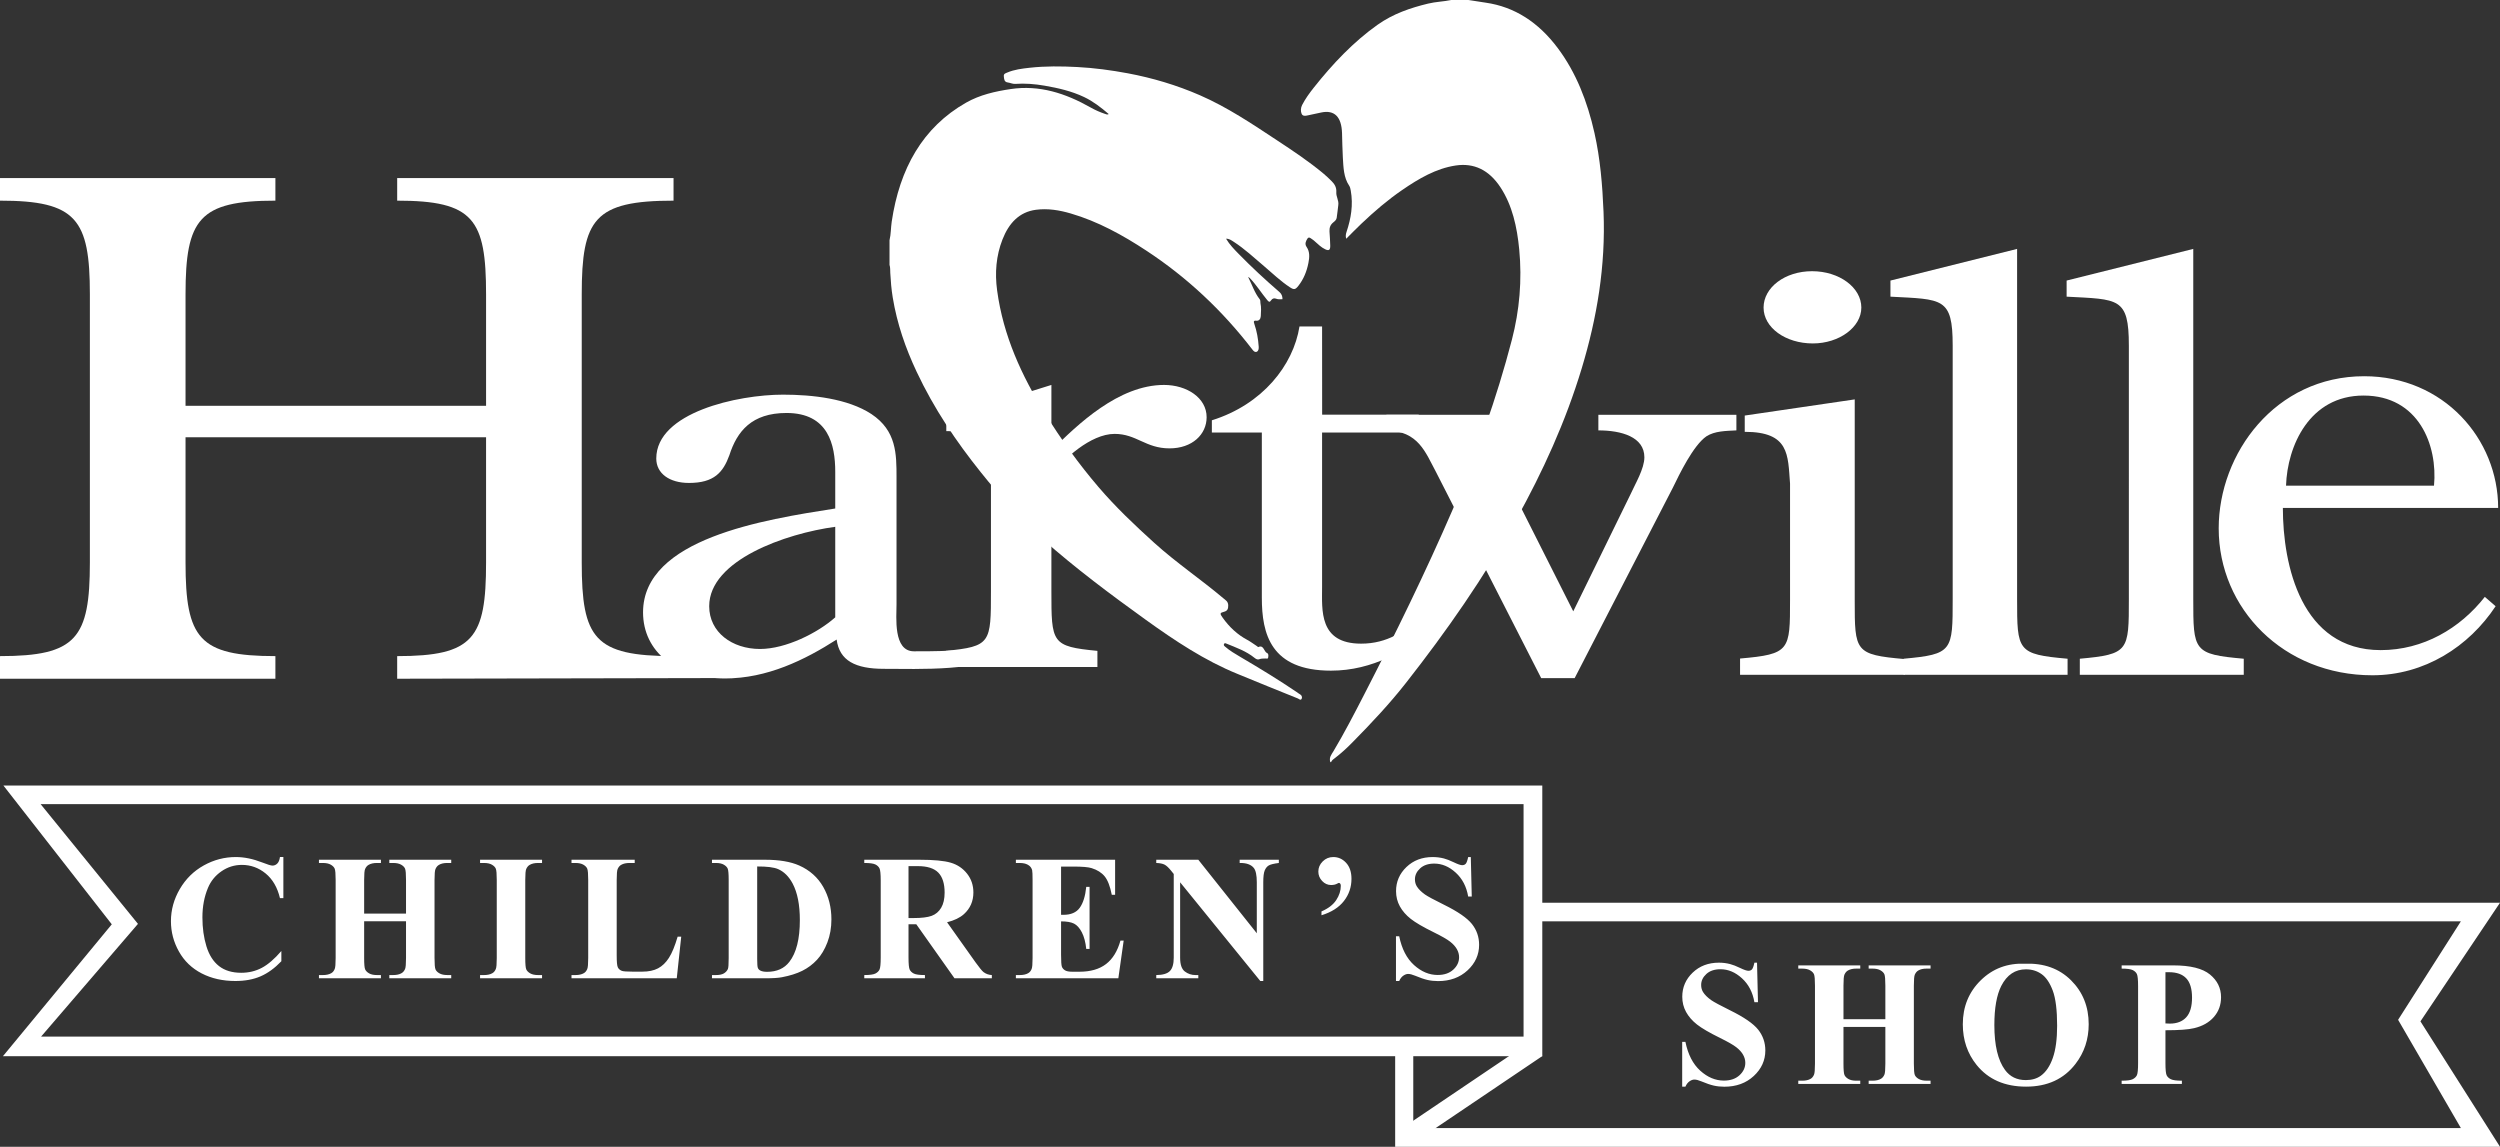 <svg xmlns="http://www.w3.org/2000/svg" height="254.107" width="553.96"><rect width="100%" height="100%" fill="#333333" stroke="none"/><g fill="#fff"><path d="M197.104 53.231c.325-1.343.283-2.739.483-4.101 1.747-11.769 6.861-20.915 16.476-26.381 3.065-1.745 6.475-2.505 9.901-3.017 6.333-.945 12.133.927 17.712 4.092 1.031.588 2.109 1.053 3.219 1.425.228.077.439.204.785.028-1.744-1.491-3.477-2.831-5.445-3.767-2.817-1.34-5.787-2.008-8.785-2.527-2.156-.372-4.323-.551-6.515-.395-.541.037-1.099-.248-1.653-.321-.781-.101-.799-.781-.853-1.393-.049-.547.407-.649.739-.791 1.597-.683 3.285-.877 4.968-1.068 3.519-.389 7.048-.349 10.568-.164 3.761.196 7.493.699 11.211 1.392 5.469 1.028 10.791 2.607 15.964 4.861 6.051 2.632 11.589 6.352 17.153 10.029 3.511 2.315 7.008 4.64 10.279 7.372.583.488 1.135 1.02 1.681 1.561.683.671 1.195 1.388 1.113 2.555-.065.94.589 1.801.44 2.817-.143.949-.196 1.916-.359 2.856-.081.455-.459.748-.783 1.013-.604.492-.852 1.131-.811 1.953.071 1.06.147 2.117.168 3.173.021.972-.292 1.188-1.099.811-.88-.412-1.592-1.119-2.329-1.776-.149-.133-.299-.271-.461-.372-.377-.219-.819-.783-1.183-.193-.303.493-.641 1.128-.169 1.808.753 1.087.648 2.325.405 3.556-.369 1.893-1.077 3.609-2.219 5.064-.679.867-.984.915-1.88.325-2.059-1.347-3.864-3.095-5.752-4.699-2.191-1.859-4.312-3.835-6.701-5.381-.503-.321-.996-.699-1.696-.683.795 1.333 1.799 2.348 2.791 3.363 2.893 2.957 5.913 5.756 9.012 8.431.501.433.704.928.701 1.613-.481.009-.955.079-1.433-.117-.397-.159-.817-.064-1.085.356-.316.499-.519.367-.839-.017-1.304-1.577-2.407-3.356-3.807-4.828-.131-.131-.264-.259-.456-.328.861 1.653 1.415 3.492 2.568 4.939.212.263.105.571.167.851.209.949.131 1.927.079 2.884-.033.608-.36 1.103-1.011 1.023-.612-.073-.593.211-.416.729.555 1.613.847 3.296.963 5.021.027.453-.031.903-.385 1.104-.371.211-.688-.039-.965-.396-6.751-8.793-14.604-16.103-23.516-21.961-5.301-3.489-10.792-6.504-16.767-8.252-2.535-.744-5.111-1.169-7.74-.821-3.661.487-5.976 2.928-7.404 6.583-1.411 3.611-1.712 7.4-1.187 11.283 1.359 10.109 5.451 18.875 10.547 27.147 3.581 5.82 7.533 11.293 11.895 16.396 3.84 4.496 8.064 8.485 12.372 12.388 4.9 4.431 10.3 8.058 15.32 12.29.473.409 1.052.675 1.077 1.562.017.836-.216 1.248-.953 1.433-.928.231-.917.403-.303 1.272 1.501 2.127 3.311 3.796 5.496 4.96.727.391 1.393.902 2.095 1.357.119.081.267.249.341.219 1.199-.567 1.212 1.019 1.933 1.335.381.165.288.625.243.967-.047.406-.381.208-.587.234-.455.049-.903-.032-1.351.156-.367.161-.724-.003-1.056-.271-1.903-1.543-4.115-2.299-6.279-3.191-.188-.081-.348-.173-.493.063-.175.301.031.449.192.597 1.069.936 2.267 1.62 3.457 2.329 4.243 2.491 8.444 5.052 12.548 7.831.18.124.356.282.551.38.401.205.625.585.444 1.01-.209.49-.601.051-.828-.037-4.476-1.769-8.928-3.631-13.383-5.444-7.263-2.958-13.849-7.331-20.313-11.979-7.801-5.621-15.524-11.365-22.811-17.828-5.007-4.441-9.477-9.529-13.743-14.849-5.485-6.839-10.411-14.143-14.251-22.316-2.451-5.205-4.341-10.645-5.293-16.463-.293-1.787-.443-3.597-.54-5.409-.036-.6.025-1.215-.169-1.797v-5.464" fill-rule="evenodd"/><path d="M294.776 168.879c-.335-1.055.264-1.693.704-2.432 2.428-4.068 4.623-8.324 6.816-12.579 6.893-13.404 13.556-26.982 19.613-40.991 5.233-12.085 9.713-24.555 13.101-37.593 1.695-6.523 2.276-13.227 1.625-20.025-.481-4.964-1.527-9.752-4.16-13.757-2.545-3.864-5.88-5.437-9.927-4.827-4.333.651-8.165 2.896-11.9 5.467-3.147 2.161-6.103 4.689-8.951 7.392-1.141 1.077-2.236 2.213-3.401 3.372-.172-.593-.084-1.048.084-1.551.981-2.932 1.493-5.949.928-9.117-.064-.379-.153-.8-.349-1.085-1.237-1.831-1.272-4.06-1.407-6.245-.111-1.797-.117-3.607-.179-5.415-.116-3.619-1.679-5.173-4.593-4.568-1.005.209-2.011.412-3.013.645-.499.113-1.088.209-1.337-.329-.253-.573-.228-1.328.099-1.969.719-1.399 1.615-2.624 2.552-3.809 4.247-5.361 8.851-10.197 14.153-13.963 3.485-2.464 7.296-3.752 11.211-4.7 1.715-.416 3.463-.444 5.176-.805h3.721c1.299.2 2.6.413 3.899.604 6.352.919 11.653 4.325 15.955 10.083 4.043 5.403 6.541 11.796 8.113 18.784 1.287 5.717 1.763 11.564 2.009 17.467.489 11.997-1.447 23.48-4.824 34.664-3.603 11.92-8.648 22.924-14.468 33.419-7.207 13.002-15.528 24.885-24.409 36.209-3.733 4.768-7.792 9.067-11.936 13.273-1.217 1.243-2.459 2.382-3.785 3.404-.341.273-.751.492-.96.979h-.16" fill-rule="evenodd"/><path d="M107.706 89.923v-24.7c0-16.671-2.783-20.761-19.698-20.761v-5.003h61.238v5.003c-17.558 0-20.343 4.091-20.343 20.761v59.405c0 16.822 2.785 20.758 20.343 20.758l13.728 4.853-74.966.155v-5.008c16.916 0 19.698-3.936 19.698-20.758V96.893H41.112v27.734c0 16.822 2.997 20.758 19.913 20.758v5.008H0v-5.008c16.914 0 19.915-3.936 19.915-20.758v-59.405C19.915 48.552 16.914 44.461 0 44.461v-5.003h61.025v5.003c-16.916 0-19.913 4.091-19.913 20.761v24.7h66.594"/><path d="M185.076 116.732c-10.955 1.475-27.929 7.383-27.929 17.594 0 5.785 5.092 9.476 11.265 9.476 5.709 0 12.805-3.567 16.664-7.013zm0-12.181c0-6.032-1.543-13.041-10.8-13.041-7.715 0-10.957 4.059-12.657 9.352-1.389 3.815-3.396 6.151-8.949 6.151-4.319 0-7.251-2.092-7.251-5.412 0-10.215 18.055-14.152 28.084-14.152 6.483 0 14.351.861 19.599 4.307 5.553 3.693 5.553 8.861 5.553 14.027v28.056c0 2.952-.772 10.48 3.86 10.48 2.623 0 14.956.072 16.807-1.527l3.267 1.527c-3.86 4.554-19.472 3.882-26.727 3.882-6.327 0-9.86-1.812-10.477-6.487-7.099 4.554-15.431 8.614-24.689 8.614-10.801 0-18.207-5.907-18.207-14.643 0-16.364 26.849-20.552 42.588-23.011v-8.121"/><path d="M232.972 130.907c0 11.589 0 12.331 10.196 13.316v3.573h-33.632v-3.573c10.043-.984 10.043-1.727 10.043-13.316v-26.505c-.453-6.529-.607-8.873-9.893-8.873v-2.959l23.287-7.273v14.547c5.784-5.792 14.917-14.547 24.957-14.547 5.024 0 9.44 2.837 9.44 7.152 0 3.821-3.197 6.904-8.221 6.904-5.327 0-7.3-3.209-12.173-3.209-5.328 0-11.416 5.672-14.003 9.125v25.638M401.693 76.101c-6.028 0-10.913-3.488-10.913-7.944 0-4.453 4.725-8.063 10.748-8.063 6.028 0 10.915 3.609 10.915 8.063 0 4.333-4.887 7.944-10.749 7.944m9.284 56.938c0 11.315 0 12.036 11.075 13.001v3.486h-36.483v-3.606c11.076-.963 11.076-1.808 11.076-13.003v-25.758c-.489-6.38-.108-11.471-10.04-11.471V92.08l24.372-3.58v44.539"/><path d="M432.684 76.563c0-10.704-2.273-10.211-13.792-10.828v-3.568l28.064-7.013v77.52c0 11.565 0 12.304 11.185 13.289v3.567h-36.324v-3.567c10.867-.985 10.867-1.724 10.867-13.289V76.563M539.337 107.616c.844-8.947-3.377-19.967-15.62-19.967-11.963 0-16.885 11.151-17.169 19.967zm-33.491 4.927c0 12.708 4.076 31.512 21.672 31.512 9.423 0 17.588-4.797 23.08-11.799l2.391 2.073c-5.912 8.947-15.761 15.302-27.303 15.302-19.7 0-34.057-14.781-34.057-32.547 0-16.599 12.527-33.717 32.229-33.717 17.589 0 29.692 13.879 29.692 29.176h-47.704M268.529 95.844v-2.713c11.229-3.503 18.052-12.203 19.416-20.789h5.008l.013 19.543h21.404l-.184 3.96h-21.233v34.236c0 5.084-.76 12.543 8.645 12.543 5.916 0 9.556-2.827 13.344-5.651l2.579 2.26c-5.761 4.857-13.344 9.375-22.599 9.375-13.347 0-15.32-8.133-15.32-16.154V95.844h-11.073"/><path d="M361.276 109.568c1.083-2.387 3.091-5.728 3.091-8.233 0-4.535-5.096-5.967-10.195-5.967v-3.461h30.585v3.461c-2.315.121-4.788.121-6.644 1.315-2.932 2.028-6.023 8.473-7.412 11.335l-21.783 42.245h-7.415l-23.325-45.706c-2.32-4.297-3.867-9.067-10.973-9.188v-3.461h34.299v3.461c-4.019 0-9.884.48-9.884 4.536 0 1.789 1.541 4.892 2.313 6.441l14.676 29.117L361.276 109.568M471.72 76.563c0-10.704-2.275-10.211-13.791-10.828v-3.568l28.063-7.013v77.52c0 11.565 0 12.304 11.187 13.289v3.567h-36.325v-3.567c10.867-.985 10.867-1.724 10.867-13.289V76.563M545.291 249.96h-232.132V231.362c8.869-.056 17.741-.11 26.612-.165V204.147h205.52L531.38 225.973zm8.672-49.933H339.436c-.055 10.473-.111 20.947-.165 31.42-10.041.028-20.083.056-30.124.084v22.576h244.816l-17.632-27.786 17.632-26.294"/><path d="M9.105 229.692h328.493v-51.507H9.001L30.571 204.716zm332.643 4.34H.651l24.119-29.219L.755 174.06h340.993v59.972"/><path d="M311.16 249.676l28.283-19.084 2.308 3.421-28.283 19.084-2.308-3.421M62.79 189.905v9.104h-.756c-.568-2.376-1.627-4.197-3.177-5.463-1.55-1.266-3.306-1.899-5.269-1.899-1.64 0-3.145.472-4.513 1.415-1.369.943-2.37 2.176-3.003 3.7-.814 1.949-1.221 4.12-1.221 6.508 0 2.352.297 4.492.891 6.422.594 1.931 1.523 3.391 2.79 4.379 1.266.988 2.906 1.482 4.921 1.482 1.653 0 3.167-.361 4.542-1.085 1.375-.723 2.825-1.969 4.35-3.739v2.267c-1.473 1.537-3.007 2.652-4.601 3.342-1.596.691-3.458 1.038-5.59 1.038-2.803 0-5.292-.561-7.468-1.685-2.177-1.124-3.855-2.739-5.036-4.843-1.182-2.105-1.773-4.347-1.773-6.723 0-2.505.656-4.882 1.966-7.129 1.311-2.247 3.081-3.991 5.308-5.229 2.228-1.242 4.594-1.86 7.101-1.86 1.846 0 3.797.4 5.85 1.2 1.188.466 1.943.697 2.266.697.413 0 .772-.151 1.075-.455.304-.303.5-.784.591-1.443h.756M80.689 204.143v8.137c0 1.343.074 2.182.222 2.517.148.336.439.631.872.883.433.252 1.018.377 1.753.377h.872v.716H70.673v-.716h.872c.763 0 1.375-.136 1.841-.407.336-.181.594-.491.775-.93.142-.309.213-1.123.213-2.44v-17.28c0-1.344-.071-2.183-.213-2.519-.143-.336-.43-.631-.863-.881-.432-.252-1.017-.379-1.753-.379h-.872v-.716H84.408v.716h-.872c-.762 0-1.375.136-1.841.408-.336.18-.6.491-.794.93-.142.31-.213 1.124-.213 2.441v7.439h9.279v-7.439c0-1.344-.071-2.183-.213-2.519-.143-.336-.433-.631-.872-.881-.44-.252-1.027-.379-1.763-.379h-.852v-.716h13.716v.716h-.853c-.774 0-1.388.136-1.839.408-.336.18-.601.491-.794.93-.143.31-.214 1.124-.214 2.441v17.28c0 1.343.071 2.182.214 2.517.142.336.432.631.871.883.439.252 1.027.377 1.762.377h.853v.716h-13.716v-.716h.852c.775 0 1.388-.136 1.841-.407.335-.181.601-.491.794-.93.142-.309.213-1.123.213-2.44v-8.137h-9.279M120.109 216.057v.716h-13.735v-.716h.871c.762 0 1.376-.136 1.841-.407.335-.181.594-.491.775-.93.142-.309.213-1.123.213-2.44v-17.28c0-1.344-.071-2.183-.213-2.519-.143-.336-.43-.631-.862-.881-.433-.252-1.017-.379-1.754-.379h-.871v-.716h13.735v.716h-.872c-.762 0-1.375.136-1.841.408-.335.18-.601.491-.794.93-.142.31-.213 1.124-.213 2.441v17.28c0 1.343.074 2.182.222 2.517.148.336.439.631.872.883.432.252 1.017.377 1.753.377h.872M150.948 207.552l-.988 9.221h-23.324v-.716h.872c.761 0 1.375-.136 1.839-.407.337-.181.595-.491.776-.93.142-.309.213-1.123.213-2.44v-17.28c0-1.344-.071-2.183-.213-2.519-.143-.336-.43-.631-.862-.881-.433-.252-1.018-.379-1.753-.379h-.872v-.716h14.005v.716h-1.143c-.761 0-1.375.136-1.84.408-.336.18-.601.491-.795.93-.143.31-.213 1.124-.213 2.441v16.737c0 1.343.077 2.199.233 2.567.155.368.457.643.911.824.323.115 1.104.173 2.343.173h2.191c1.393 0 2.556-.245 3.487-.736.929-.491 1.733-1.266 2.411-2.325.679-1.057 1.321-2.621 1.928-4.688h.795M167.78 191.997v20.495c0 1.085.051 1.751.155 1.996.104.245.277.433.523.561.349.193.853.291 1.512.291 2.156 0 3.803-.736 4.94-2.208 1.549-1.989 2.324-5.076 2.324-9.26 0-3.37-.529-6.064-1.588-8.077-.84-1.576-1.919-2.648-3.235-3.217-.931-.399-2.473-.594-4.631-.58zm-10.016 24.776v-.716h.872c.763 0 1.347-.12 1.753-.358.407-.239.707-.566.901-.979.116-.271.175-1.084.175-2.44v-17.28c0-1.344-.072-2.183-.215-2.519-.141-.336-.428-.631-.861-.881-.433-.252-1.017-.379-1.753-.379h-.872v-.716h11.76c3.137 0 5.663.427 7.575 1.279 2.337 1.045 4.109 2.628 5.316 4.745 1.208 2.119 1.812 4.515 1.812 7.188 0 1.847-.297 3.548-.891 5.104-.595 1.557-1.363 2.841-2.305 3.856-.943 1.013-2.032 1.827-3.264 2.44-1.235.614-2.741 1.088-4.524 1.425-.788.154-2.027.232-3.719.232h-11.76M201.312 191.92v11.506h1.104c1.795 0 3.139-.165 4.029-.493.891-.331 1.592-.924 2.103-1.783.509-.858.764-1.98.764-3.361 0-2.002-.468-3.48-1.404-4.437-.937-.955-2.444-1.432-4.523-1.432zm0 12.881v7.361c0 1.421.087 2.316.261 2.684.175.368.481.661.92.881.439.22 1.259.329 2.46.329v.716h-13.444v-.716c1.213 0 2.037-.113 2.471-.34.432-.225.736-.518.909-.881.175-.361.263-1.252.263-2.673V195.116c0-1.421-.088-2.316-.263-2.683-.173-.368-.48-.663-.919-.883-.44-.218-1.26-.329-2.461-.329v-.716h12.205c3.176 0 5.501.22 6.973.659 1.472.439 2.673 1.249 3.603 2.431.931 1.183 1.396 2.567 1.396 4.156 0 1.937-.697 3.539-2.093 4.804-.891.802-2.137 1.402-3.739 1.802l6.316 8.892c.827 1.149 1.413 1.867 1.763 2.151.529.4 1.143.62 1.84.658v.716h-8.272l-8.465-11.972h-1.724M235.115 192.016v10.693h.523c1.667 0 2.873-.522 3.623-1.569.749-1.045 1.227-2.59 1.433-4.629h.736v13.755h-.736c-.155-1.499-.481-2.725-.977-3.682-.497-.955-1.076-1.597-1.735-1.928-.659-.33-1.615-.494-2.867-.494v7.4c0 1.447.061 2.332.184 2.654.123.324.352.588.688.795.335.206.877.31 1.627.31h1.569c2.453 0 4.42-.568 5.899-1.705 1.479-1.136 2.541-2.867 3.187-5.192h.717l-1.181 8.349h-22.705v-.716h.872c.761 0 1.376-.136 1.84-.407.336-.181.595-.491.775-.93.143-.309.213-1.123.213-2.44v-17.28c0-1.188-.032-1.919-.096-2.189-.129-.452-.369-.8-.717-1.045-.491-.363-1.163-.544-2.015-.544h-.872v-.716h21.988v7.768h-.736c-.376-1.898-.901-3.26-1.579-4.088-.679-.826-1.637-1.433-2.877-1.82-.724-.233-2.08-.349-4.068-.349h-2.712M265.527 190.505l12.96 16.292v-11.295c0-1.575-.225-2.64-.679-3.196-.619-.749-1.659-1.111-3.117-1.085v-.716h8.677v.716c-1.111.143-1.856.327-2.236.552-.383.227-.679.595-.892 1.105-.213.509-.32 1.385-.32 2.624v21.872h-.659l-17.764-21.872v16.7c0 1.511.345 2.531 1.036 3.06.691.531 1.483.795 2.373.795h.62v.716h-9.317v-.716c1.445-.012 2.453-.31 3.021-.892.568-.58.852-1.568.852-2.963V193.662l-.561-.697c-.555-.697-1.047-1.156-1.472-1.375-.427-.22-1.04-.343-1.84-.369v-.716h9.317M292.82 202.807v-.852c1.499-.647 2.587-1.483 3.264-2.509.679-1.027 1.017-2.083 1.017-3.167 0-.207-.045-.369-.135-.484-.091-.104-.181-.156-.272-.156-.077 0-.193.045-.348.137-.376.218-.84.329-1.396.329-.761 0-1.424-.297-1.985-.892-.561-.593-.843-1.291-.843-2.092 0-.852.323-1.602.969-2.247.645-.645 1.427-.968 2.344-.968 1.111 0 2.06.43 2.847 1.288.788.859 1.183 2.038 1.183 3.535 0 1.847-.559 3.487-1.676 4.921-1.117 1.433-2.773 2.485-4.969 3.157M325.907 189.905l.212 8.756h-.793c-.375-2.196-1.296-3.963-2.761-5.299-1.465-1.337-3.051-2.005-4.756-2.005-1.316 0-2.36.352-3.128 1.056-.768.704-1.153 1.515-1.153 2.432 0 .58.136 1.097.408 1.549.373.607.975 1.207 1.801 1.801.607.427 2.008 1.182 4.204 2.267 3.073 1.511 5.145 2.939 6.219 4.282 1.059 1.343 1.588 2.88 1.588 4.61 0 2.195-.856 4.084-2.567 5.666-1.712 1.582-3.884 2.373-6.519 2.373-.827 0-1.608-.084-2.344-.252-.736-.168-1.66-.484-2.771-.949-.62-.257-1.131-.387-1.531-.387-.336 0-.691.13-1.065.387-.375.258-.677.653-.911 1.183h-.716v-9.919h.716c.569 2.789 1.663 4.917 3.284 6.382 1.62 1.467 3.368 2.199 5.24 2.199 1.447 0 2.599-.393 3.459-1.181.859-.788 1.288-1.704 1.288-2.751 0-.62-.165-1.221-.495-1.801-.329-.581-.829-1.133-1.501-1.656-.672-.524-1.86-1.205-3.564-2.045-2.389-1.175-4.107-2.175-5.153-3.001-1.045-.827-1.849-1.751-2.412-2.771-.561-1.02-.843-2.144-.843-3.371 0-2.092.768-3.874 2.305-5.346 1.537-1.472 3.475-2.208 5.812-2.208.852 0 1.679.103 2.48.309.607.155 1.345.443 2.217.861.872.42 1.481.631 1.831.631.336 0 .601-.104.795-.311.193-.206.375-.704.543-1.491h.581M389.328 213.313l.212 8.756h-.793c-.375-2.196-1.296-3.963-2.761-5.299-1.465-1.336-3.051-2.004-4.756-2.004-1.316 0-2.36.351-3.128 1.055-.769.704-1.153 1.515-1.153 2.432 0 .58.136 1.097.408 1.549.373.607.975 1.208 1.801 1.801.607.427 2.008 1.181 4.203 2.267 3.075 1.511 5.147 2.939 6.22 4.281 1.057 1.343 1.588 2.88 1.588 4.61 0 2.196-.856 4.084-2.567 5.667-1.712 1.582-3.884 2.372-6.52 2.372-.825 0-1.607-.084-2.343-.252-.737-.168-1.66-.484-2.771-.948-.62-.259-1.131-.388-1.531-.388-.336 0-.691.129-1.065.388-.375.257-.679.652-.911 1.181h-.716v-9.919h.716c.568 2.79 1.663 4.917 3.284 6.383 1.62 1.467 3.367 2.198 5.24 2.198 1.447 0 2.599-.393 3.457-1.181.86-.788 1.289-1.704 1.289-2.751 0-.62-.165-1.22-.495-1.802-.329-.581-.829-1.133-1.501-1.656-.672-.524-1.86-1.206-3.564-2.044-2.389-1.176-4.107-2.176-5.153-3.003-1.047-.827-1.851-1.751-2.412-2.771-.561-1.02-.843-2.144-.843-3.37 0-2.092.768-3.875 2.305-5.347 1.537-1.472 3.475-2.208 5.812-2.208.852 0 1.679.103 2.479.309.608.155 1.347.443 2.219.863.872.42 1.481.629 1.831.629.336 0 .601-.103.795-.311.193-.205.375-.703.543-1.491h.581M408.484 227.55v8.137c0 1.343.075 2.183.223 2.519.149.336.439.629.872.881.433.252 1.017.378 1.753.378h.872v.717h-13.735v-.717h.871c.763 0 1.376-.136 1.841-.407.336-.18.593-.491.775-.93.143-.31.213-1.124.213-2.441v-17.28c0-1.343-.071-2.183-.213-2.519-.143-.336-.429-.63-.863-.881-.432-.252-1.016-.379-1.753-.379h-.871v-.716H412.204v.716h-.872c-.761 0-1.375.137-1.84.408-.336.18-.601.491-.795.929-.143.311-.213 1.124-.213 2.442v7.439h9.28v-7.439c0-1.343-.071-2.183-.213-2.519-.143-.336-.433-.63-.872-.881-.439-.252-1.027-.379-1.763-.379h-.852v-.716h13.715v.716h-.852c-.775 0-1.388.137-1.84.408-.336.18-.601.491-.795.929-.143.311-.213 1.124-.213 2.442v17.28c0 1.343.071 2.183.213 2.519.143.336.432.629.872.881.439.252 1.027.378 1.763.378h.852v.717h-13.715v-.717h.852c.775 0 1.388-.136 1.84-.407.336-.18.601-.491.795-.93.143-.31.213-1.124.213-2.441v-8.137h-9.28M448.932 214.785c-2.403 0-4.231 1.227-5.483 3.68-1.02 2.016-1.531 4.908-1.531 8.679 0 4.482.788 7.794 2.363 9.939 1.099 1.499 2.635 2.246 4.611 2.246 1.331 0 2.441-.322 3.332-.968 1.137-.827 2.023-2.148 2.655-3.961.632-1.815.949-4.181.949-7.1 0-3.474-.323-6.073-.968-7.797-.647-1.724-1.471-2.941-2.471-3.652-1.001-.71-2.153-1.065-3.457-1.065zm-.233-1.24c4.185-.155 7.584 1.066 10.2 3.661 2.615 2.596 3.923 5.844 3.923 9.744 0 3.332-.975 6.264-2.925 8.795-2.583 3.359-6.231 5.038-10.945 5.038-4.727 0-8.381-1.601-10.964-4.804-2.041-2.532-3.061-5.534-3.061-9.008 0-3.9 1.327-7.152 3.981-9.755 2.653-2.601 5.919-3.825 9.792-3.671M479.829 215.424V226.776c.425.027.748.04.968.04 1.576 0 2.789-.468 3.643-1.405.852-.936 1.279-2.385 1.279-4.349 0-1.949-.427-3.378-1.279-4.281-.853-.903-2.125-1.356-3.817-1.356zm0 12.864v7.284c0 1.42.087 2.315.261 2.683.173.368.484.661.929.881.445.22 1.263.33 2.451.33v.717h-13.348v-.717c1.215 0 2.037-.113 2.471-.339.433-.227.736-.52.911-.882.173-.361.261-1.252.261-2.672v-17.048c0-1.421-.088-2.315-.261-2.682-.175-.368-.481-.661-.921-.882-.439-.22-1.259-.331-2.46-.331v-.716H481.572c3.771 0 6.477.672 8.117 2.015 1.64 1.343 2.46 3.022 2.46 5.036 0 1.705-.529 3.165-1.589 4.379-1.059 1.215-2.517 2.041-4.377 2.48-1.253.309-3.371.465-6.353.465"/></g></svg>